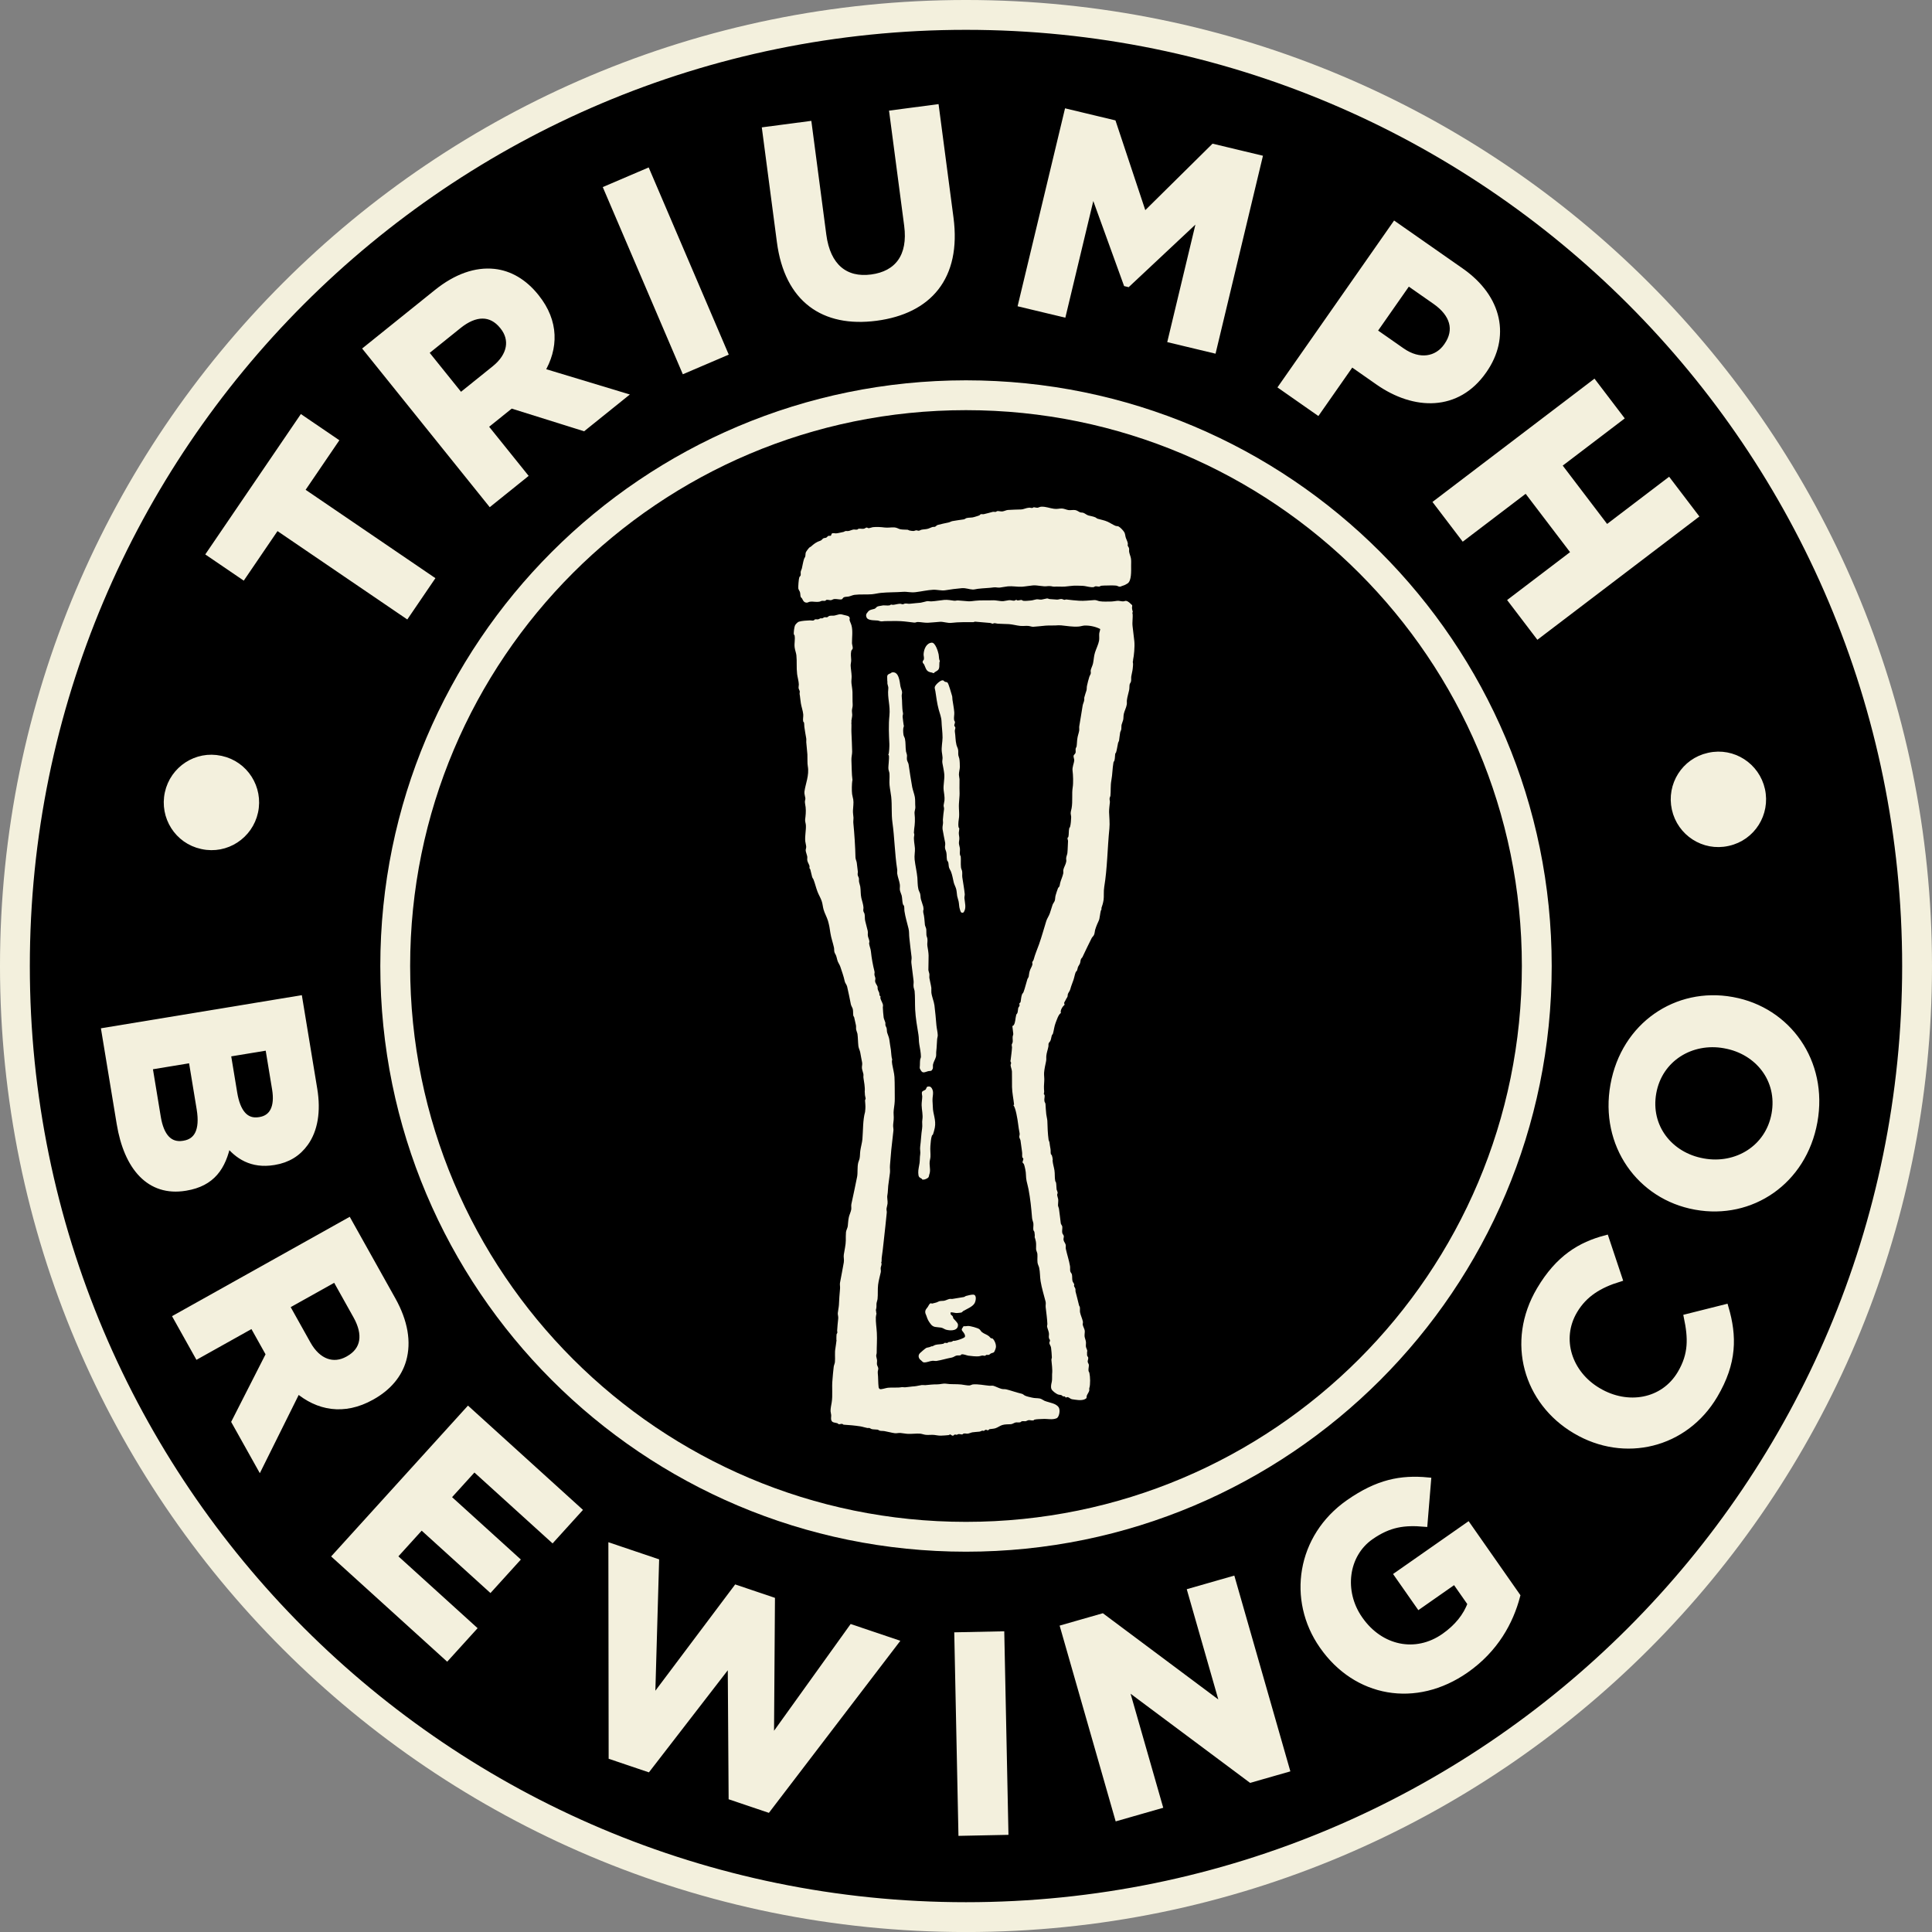 <?xml version="1.0" encoding="utf-8"?>
<!-- Generator: Adobe Illustrator 15.0.0, SVG Export Plug-In . SVG Version: 6.00 Build 0)  -->
<!DOCTYPE svg PUBLIC "-//W3C//DTD SVG 1.1//EN" "http://www.w3.org/Graphics/SVG/1.1/DTD/svg11.dtd">
<svg version="1.1" id="Layer_1" xmlns="http://www.w3.org/2000/svg" xmlns:xlink="http://www.w3.org/1999/xlink" x="0px" y="0px"
	 width="228.01px" height="228.015px" viewBox="0 0 228.01 228.015" enable-background="new 0 0 228.01 228.015"
	 xml:space="preserve">
<rect x="0" y="0" width="228.01" height="228.015" fill="#808080" stroke="none"/>
<path stroke="#F3F0DD" stroke-width="3.521" stroke-miterlimit="10" d="M114,226.254c-61.987,0-112.24-50.257-112.24-112.242
	C1.76,52.017,52.013,1.76,114,1.76c61.994,0,112.249,50.256,112.249,112.251C226.249,175.997,175.994,226.254,114,226.254z"/>
<path stroke="#F3F0DD" stroke-width="3.521" stroke-miterlimit="10" d="M114.003,181.367c-37.199,0-67.359-30.156-67.359-67.362
	c0-37.203,30.161-67.36,67.359-67.36c37.206,0,67.365,30.157,67.365,67.36C181.368,151.211,151.209,181.367,114.003,181.367z"/>
<g>
	<path fill="#F3F0DD" d="M114.251,156.488c0.297-0.004,1.131,0.237,1.32,0.371c0.131,0.1,0.206,0.275,0.328,0.368
		c0.254,0.196,0.593,0.275,0.836,0.488c0.064,0.059,0.136,0.172,0.225,0.217c0.079,0.034,0.129,0,0.189,0.048
		c0.213,0.172,0.469,0.735,0.371,1.107c-0.034,0.12-0.106,0.333-0.184,0.46c-0.072,0.114-0.251,0.114-0.382,0.179
		c-0.084,0.035-0.149,0.131-0.239,0.162c-0.108,0.038-0.215-0.004-0.299,0.011c-0.045,0.014-0.117,0.093-0.167,0.103
		c-0.098,0.024-0.206-0.031-0.275-0.027c-0.179,0.007-0.326,0.086-0.505,0.097c-0.35,0.017-0.793-0.024-1.187-0.079
		c-0.22-0.028-0.567-0.214-0.837-0.145c-0.016,0-0.043,0.082-0.046,0.086c-0.162,0.059-0.301,0.014-0.485,0.041
		c-0.194,0.031-0.385,0.21-0.58,0.24c-0.634,0.114-1.198,0.3-1.803,0.399c-0.155,0.021-0.33-0.027-0.488-0.014
		c-0.328,0.023-0.624,0.202-0.995,0.188c-0.158-0.007-0.253-0.175-0.349-0.244c-0.272-0.188-0.413-0.55-0.131-0.849
		c0.096-0.1,0.684-0.608,0.781-0.633c0.203-0.055,0.292-0.048,0.447-0.113c0.042-0.024,0.089-0.052,0.125-0.062
		c0.017-0.007,0.106,0,0.106,0c0.167-0.055,0.253-0.144,0.408-0.175c0.289-0.072,0.574-0.045,0.911-0.131
		c0.038-0.003,0.084-0.089,0.129-0.096c0.098-0.024,0.213,0.027,0.318,0.007c0.061-0.015,0.106-0.093,0.17-0.101
		c0.277-0.041,0.345,0.011,0.529-0.154c0.17,0.086,1.341-0.31,1.387-0.471c0.076-0.265-0.222-0.574-0.319-0.705
		c-0.165-0.22,0.086-0.375,0.156-0.547C113.9,156.543,114.136,156.488,114.251,156.488z"/>
	<path fill="#F3F0DD" d="M114.873,152.789c0.423,0.034,0.301,0.738,0.145,1.014c-0.222,0.406-0.923,0.685-1.333,0.915
		c-0.072,0.044-0.136,0.161-0.235,0.186c-0.112,0.023-0.33,0.041-0.445,0.052c-0.33,0.034-0.567-0.121-0.825-0.062
		c0,0,0.003,0.186,0.017,0.21c0.053,0.1,0.196,0.158,0.248,0.262c0.045,0.089,0.024,0.161,0.078,0.237
		c0.115,0.158,0.512,0.491,0.533,0.708c0.065,0.729-0.801,0.784-1.41,0.615c-0.16-0.041-0.372-0.21-0.583-0.244
		c-0.584-0.089-0.904,0.011-1.236-0.434c-0.271-0.364-0.342-0.498-0.504-0.986c-0.046-0.134-0.172-0.289-0.112-0.574
		c0.035-0.165,0.207-0.326,0.291-0.457c0.065-0.11,0.187-0.382,0.325-0.416c0.084-0.018,0.12,0.037,0.186,0.03
		c0.119-0.014,0.351-0.1,0.514-0.134c0.108-0.027,0.237-0.12,0.321-0.141c0.21-0.049,0.337-0.031,0.523-0.049
		c0.184-0.017,0.488-0.175,0.66-0.216c0.167-0.035,0.244,0.014,0.385-0.011c0.419-0.072,0.946-0.154,1.336-0.22
		c0.062-0.007,0.187-0.104,0.232-0.121C114.201,152.889,114.672,152.771,114.873,152.789z"/>
	<path fill="#F3F0DD" d="M109.671,128.226c0.253,0.007,0.433,0.398,0.443,0.685c0.016,0.281-0.053,0.536-0.06,0.804
		c-0.014,0.32,0.038,0.626,0.038,0.949c0.003,0.784,0.411,1.513,0.232,2.431c-0.043,0.23-0.145,0.588-0.213,0.777
		c-0.015,0.055-0.11,0.1-0.125,0.145c-0.122,0.319-0.151,0.853-0.184,1.224c-0.038,0.437,0.032,0.891,0.008,1.286
		c-0.01,0.23-0.119,0.495-0.101,0.822c0.021,0.457,0.12,0.869-0.038,1.265c-0.041,0.11-0.029,0.221-0.091,0.316
		c-0.096,0.148-0.503,0.341-0.743,0.271c0,0-0.041-0.086-0.044-0.086c-0.337-0.186-0.399-0.21-0.423-0.704
		c-0.016-0.358,0.11-0.829,0.155-1.159c0.044-0.319,0.019-0.694,0.072-0.97c0.057-0.337-0.045-0.629,0-0.952
		c0.094-0.678,0.118-1.476,0.225-2.128c0.065-0.402-0.026-0.732,0.031-1.053c0.095-0.577-0.074-1.172-0.084-1.709
		c-0.009-0.357,0.075-0.729,0.072-1.059c-0.004-0.141-0.076-0.316-0.033-0.484c0.048-0.183,0.364-0.2,0.456-0.348
		C109.389,128.339,109.313,128.215,109.671,128.226z"/>
	<path fill="#F3F0DD" d="M111.201,80.292c0.192-0.017,0.192,0.102,0.29,0.153c0.097,0.055,0.229,0.035,0.313,0.095
		c0.157,0.115,0.459,1.301,0.554,1.578c0.05,0.146,0.019,0.265,0.05,0.468c0.065,0.449,0.175,0.992,0.213,1.48
		c0.024,0.297-0.072,0.614-0.019,0.908c0.005,0.069,0.084,0.145,0.1,0.215c0.019,0.167-0.094,0.305-0.077,0.442
		c0.005,0.079,0.1,0.141,0.119,0.213c0.034,0.141-0.091,0.297-0.054,0.507c0.084,0.516,0.057,1.042,0.191,1.566
		c0.045,0.177,0.167,0.392,0.194,0.574c0.036,0.232-0.007,0.402,0.028,0.655c0.014,0.105,0.1,0.291,0.113,0.385
		c0.055,0.265,0.062,0.78,0.062,0.994c0,0.248-0.115,0.61-0.108,0.904c0,0.137,0.063,0.397,0.069,0.529
		c0.012,0.383-0.018,0.951,0.003,1.412c0.036,0.705-0.108,1.313-0.072,2.008c0.017,0.318,0.04,0.717,0.017,1.035
		c-0.031,0.342-0.139,0.773-0.057,1.224c0.01,0.038,0.079,0.095,0.083,0.15c0.008,0.098-0.05,0.345-0.053,0.442
		c-0.012,0.216,0.027,0.4,0.05,0.57c0.038,0.31-0.057,0.5-0.04,0.738c0.005,0.148,0.093,0.4,0.112,0.554
		c0.038,0.338-0.043,0.51,0.019,0.823c0.004,0.038,0.074,0.103,0.081,0.153c0.041,0.421-0.017,0.8,0.031,1.288
		c0.01,0.154,0.11,0.325,0.132,0.462c0.043,0.241-0.008,0.488,0.024,0.722c0.087,0.602,0.239,1.427,0.289,1.991
		c0.009,0.14-0.055,0.313-0.038,0.488c0.05,0.5,0.22,1.092-0.018,1.517c-0.036,0.067-0.063,0.139-0.129,0.167
		c-0.292,0.107-0.335-0.216-0.392-0.394c-0.1-0.28-0.079-0.598-0.148-0.93c-0.035-0.184-0.141-0.452-0.172-0.638
		c-0.042-0.248-0.042-0.514-0.107-0.786c-0.06-0.258-0.23-0.545-0.295-0.808c-0.115-0.478-0.167-0.889-0.342-1.318
		c-0.05-0.11-0.163-0.284-0.203-0.406c-0.078-0.25-0.042-0.452-0.11-0.677c-0.021-0.071-0.126-0.16-0.14-0.239
		c-0.067-0.347-0.014-0.61-0.084-0.927c-0.029-0.153-0.136-0.347-0.149-0.488c-0.035-0.241,0.057-0.397,0.014-0.638
		c-0.088-0.457-0.227-1.11-0.301-1.568c-0.033-0.227,0.014-0.479,0.038-0.638c0.036-0.205-0.012-0.333-0.005-0.503
		c0.024-0.44,0.086-0.846,0.136-1.243c0.025-0.177-0.065-0.311-0.05-0.466c0.019-0.168,0.084-0.407,0.102-0.569
		c0.04-0.39-0.057-0.871-0.098-1.224c-0.065-0.569,0.13-1.272,0.072-1.9c-0.038-0.397-0.156-0.935-0.22-1.294
		c-0.043-0.251,0.029-0.409,0.019-0.653c-0.009-0.205-0.065-0.471-0.086-0.655c-0.067-0.557,0.081-1.155,0.086-1.692
		c0-0.646-0.104-1.31-0.119-1.898c-0.019-0.492-0.209-0.969-0.328-1.385c-0.208-0.764-0.287-1.468-0.402-2.204
		c-0.029-0.165-0.086-0.311-0.074-0.445C110.333,80.852,110.939,80.317,111.201,80.292z"/>
	<path fill="#F3F0DD" d="M105.271,79.356c0.81-0.148,0.903,1.054,0.992,1.611c0.024,0.165,0.165,0.495,0.192,0.679
		c0.031,0.182-0.065,0.362-0.034,0.567c0.068,0.524,0.015,1.329,0.141,1.905c0.05,0.215-0.057,0.27-0.034,0.507
		c0.003,0.077,0.119,1.018,0.141,1.039c0.021,0.024-0.022,0.11-0.026,0.125c-0.081,0.216-0.059,0.617-0.019,0.908
		c0.014,0.156,0.143,0.342,0.175,0.49c0.104,0.502,0.045,0.949,0.125,1.501c0.022,0.137,0.114,0.323,0.119,0.488
		c0,0.172-0.04,0.325,0.003,0.531c0.022,0.129,0.157,0.339,0.182,0.492c0.148,0.95,0.262,1.808,0.428,2.69
		c0.069,0.354,0.248,0.821,0.313,1.188c0.057,0.333,0.024,0.812,0.053,1.104c0.033,0.337-0.125,0.519-0.087,0.861
		c0.074,0.612,0.041,1.231-0.047,1.794c-0.005,0.046-0.021,0.366-0.027,0.356c0,0-0.01,0.074-0.005,0.081
		c0.017,0.115,0.075,0.201,0.032,0.363c-0.094,0.405,0.059,1.037,0.088,1.48c0.029,0.402-0.088,0.863-0.034,1.334
		c0.074,0.679,0.263,1.449,0.325,2.139c0.038,0.468,0.007,0.837,0.115,1.334c0.026,0.146,0.153,0.382,0.198,0.509
		c0.076,0.254,0.038,0.452,0.105,0.703c0.07,0.265,0.205,0.595,0.277,0.874c0,0,0.029,0.28,0.032,0.294c0,0,0,0.065-0.003,0.065
		c-0.048,0.012-0.041,0.292-0.029,0.332c0.129,0.456,0.141,0.934,0.192,1.444c0.014,0.132,0.136,0.342,0.158,0.509
		c0.027,0.252-0.003,0.432,0.022,0.701c0.014,0.141,0.1,0.306,0.115,0.444c0.038,0.344-0.046,0.538-0.003,0.841
		c0.057,0.34,0.132,0.746,0.143,1.127c0.012,0.485-0.032,1.225-0.024,1.686c0,0.144,0.095,0.333,0.114,0.471
		c0.027,0.186-0.022,0.357,0.008,0.526c0.057,0.333,0.182,0.805,0.227,1.145c0.012,0.189-0.017,0.354,0.003,0.55
		c0.05,0.461,0.303,1.042,0.363,1.51c0.106,0.853,0.162,1.517,0.232,2.345c0.033,0.379,0.148,0.791,0.158,1.173
		c0.009,0.138-0.06,0.316-0.07,0.439c-0.04,0.434-0.048,1.012-0.102,1.431c-0.033,0.237,0.01,0.427-0.036,0.657
		c-0.076,0.302-0.277,0.608-0.346,0.9c-0.041,0.183,0.012,0.341-0.034,0.522c-0.007,0.031-0.12,0.217-0.156,0.23
		c-0.117,0.065-0.263,0.034-0.401,0.072c-0.409,0.11-0.648,0.303-0.88-0.151c-0.05-0.093-0.115-0.165-0.1-0.316
		c0.035-0.268,0.01-0.563,0.046-0.866c0.009-0.127,0.093-0.248,0.093-0.378c-0.007-0.509-0.121-1.015-0.193-1.462
		c-0.072-0.405-0.034-0.746-0.1-1.142c-0.153-0.921-0.337-1.983-0.387-2.967c-0.033-0.735,0-1.499-0.067-2.197
		c-0.014-0.11-0.098-0.312-0.114-0.426c-0.05-0.33,0.026-0.502-0.005-0.757c-0.095-0.705-0.179-1.44-0.262-2.121
		c-0.031-0.265,0.057-0.454,0.022-0.716c-0.1-0.735-0.177-1.495-0.258-2.205c-0.052-0.407-0.003-0.761-0.102-1.14
		c-0.153-0.607-0.378-1.393-0.473-2.018c-0.036-0.237-0.003-0.378-0.048-0.617c-0.016-0.081-0.121-0.167-0.14-0.234
		c-0.091-0.329-0.065-0.672-0.144-1.02c-0.05-0.189-0.191-0.464-0.217-0.677c-0.021-0.218,0.033-0.394-0.003-0.638
		c-0.06-0.421-0.248-0.858-0.308-1.274c-0.022-0.191,0.027-0.337-0.007-0.524c-0.28-1.762-0.313-3.808-0.554-5.486
		c-0.148-1.08-0.031-1.991-0.148-3.067c-0.043-0.404-0.155-0.928-0.194-1.355c-0.043-0.407,0.019-0.851-0.008-1.35
		c-0.007-0.168-0.095-0.375-0.117-0.493c-0.043-0.251,0.018-0.565,0.026-0.822c0.003-0.277,0.078-0.696,0-0.884
		c0-0.003-0.084-0.057-0.038-0.089c0.094-0.07,0.125-1.059,0.115-1.222c-0.054-1.114-0.108-2.274,0.007-3.356
		c0.117-1.207-0.251-2.097-0.136-3.146c0.043-0.37-0.14-0.454-0.102-0.827c0.003-0.046-0.017-0.149-0.017-0.149
		c0.014-0.53-0.132-0.681,0.361-0.858C105.143,79.453,105.192,79.372,105.271,79.356z"/>
	<path fill="#F3F0DD" d="M109.963,75.846c0.414-0.027,0.741,1.016,0.811,1.374c0.057,0.313,0.016,0.58,0.15,0.791
		c-0.134,0.241,0.007,0.617-0.134,0.938c-0.072,0.175-0.332,0.294-0.492,0.392c-0.017,0.009-0.081,0.096-0.087,0.1
		c-0.097,0.022-0.162-0.057-0.23-0.065c-0.67-0.101-0.664-0.388-0.908-0.935c-0.04-0.094-0.165-0.165-0.182-0.28
		c-0.028-0.192,0.106-0.218,0.139-0.33c0.055-0.232-0.045-0.438-0.029-0.634C109.04,76.562,109.353,75.889,109.963,75.846z"/>
	<path fill="#F3F0DD" d="M99.054,72.499c0.203-0.029,0.43,0.045,0.548,0.078c0.284,0.084,0.662,0.081,0.684,0.396
		c0.005,0.074-0.041,0.104-0.022,0.192c0.035,0.189,0.168,0.416,0.232,0.66c0.17,0.636,0.046,1.417,0.053,2.071
		c0,0.146,0.103,0.438,0.089,0.616c-0.016,0.132-0.155,0.198-0.179,0.332c-0.071,0.389-0.021,0.664-0.005,1.015
		c0.014,0.259-0.069,0.484-0.062,0.694c0.016,0.361,0.104,0.856,0.115,1.248c0.007,0.282-0.053,0.561-0.019,0.848
		c0.033,0.285,0.108,0.713,0.119,1.033c0.016,0.504-0.007,0.992,0.022,1.437c0.019,0.243-0.052,0.444-0.076,0.612
		c-0.033,0.22,0.024,0.442,0.024,0.612c0.004,0.239-0.074,0.488-0.103,0.756c0,0,0.057,0.15-0.003,0.15
		c0.04,0.381-0.008,0.751,0.012,1.179c0.031,0.756,0.074,1.582,0.086,2.266c0.008,0.289-0.106,0.688-0.086,1.011
		c0.038,0.732,0.021,1.64,0.124,2.369l-0.021,0.057c-0.055,0.346-0.079,1.183-0.022,1.59c0.022,0.149,0.105,0.476,0.134,0.631
		c0.069,0.389-0.019,0.908-0.033,1.29c-0.017,0.304,0.045,0.572,0.062,0.87c0.008,0.207-0.042,0.421-0.017,0.629
		c0.12,1.205,0.229,2.819,0.251,4.059c0.003,0.187,0.132,0.447,0.153,0.619c0.043,0.363,0.086,0.726,0.122,1.016
		c0.019,0.158-0.036,0.256-0.012,0.423c0.016,0.125,0.112,0.258,0.134,0.366c0.034,0.117-0.003,0.232,0.016,0.382
		c0.019,0.196,0.119,0.431,0.153,0.632c0.069,0.438,0.026,0.91,0.131,1.355c0.074,0.323,0.222,0.744,0.246,1.083
		c0.012,0.172-0.042,0.275-0.01,0.445c0.022,0.115,0.117,0.237,0.141,0.344c0.06,0.299,0.003,0.553,0.079,0.84
		c0.093,0.332,0.216,0.817,0.291,1.148c0.048,0.236-0.018,0.402,0.024,0.614c0.036,0.203,0.155,0.428,0.173,0.634
		c0.009,0.122-0.043,0.164-0.029,0.277c0.029,0.249,0.186,0.623,0.209,0.898c0.086,0.842,0.235,1.626,0.423,2.372
		c0.038,0.148-0.022,0.224-0.005,0.382c0.005,0.117,0.096,0.289,0.108,0.423c0.015,0.145-0.042,0.213-0.028,0.354
		c0.028,0.251,0.218,0.439,0.282,0.622c0.027,0.09-0.005,0.172,0.017,0.275c0.022,0.165,0.156,0.347,0.191,0.491
		c0.027,0.093,0,0.21,0.036,0.299c0.012,0.024,0.096,0.052,0.104,0.086c0.017,0.062-0.024,0.166-0.005,0.23
		c0.046,0.228,0.241,0.523,0.294,0.746c0.033,0.128-0.01,0.228-0.01,0.337c0.003,0.323,0.063,0.847,0.098,1.187
		c0.019,0.169,0.15,0.409,0.193,0.578c0.033,0.109-0.007,0.209,0.017,0.333c0.016,0.11,0.115,0.244,0.138,0.348
		c0.046,0.202,0.015,0.357,0.072,0.547c0.068,0.237,0.218,0.539,0.249,0.811c0.05,0.44,0.132,0.829,0.182,1.187
		c0.062,0.485,0.046,0.812,0.16,1.18c0.005,0-0.021,0.041-0.024,0.052c-0.029,0.13,0.003,0.374,0.029,0.525
		c0.076,0.434,0.23,1.004,0.26,1.465c0.044,0.798,0.024,1.84,0.036,2.534c0.008,0.454-0.059,0.894-0.119,1.327
		c-0.063,0.423,0.029,0.773-0.012,1.2c-0.017,0.233-0.072,0.505-0.062,0.763c0.007,0.138,0.048,0.32,0.035,0.485
		c-0.086,0.722-0.175,1.52-0.253,2.27c-0.069,0.674-0.094,1.248-0.155,1.836c-0.032,0.337,0.036,0.602-0.003,0.891
		c-0.051,0.46-0.155,1.086-0.205,1.533c-0.044,0.382-0.027,0.732-0.094,1.072c-0.072,0.365,0.055,0.695,0.015,1.035
		c-0.015,0.162-0.1,0.406-0.118,0.567c-0.029,0.203,0.05,0.323,0.025,0.506c-0.055,0.478-0.11,1.093-0.163,1.581
		c-0.153,1.255-0.25,2.496-0.438,3.769c-0.017,0.1,0.022,0.495-0.06,0.505c0,0,0.043,0.121,0.043,0.128
		c0.021,0.202-0.083,0.36-0.098,0.525c-0.017,0.162,0.046,0.327,0.009,0.506c-0.104,0.457-0.258,1.015-0.316,1.492
		c-0.063,0.563-0.007,1.117-0.063,1.664c-0.016,0.165-0.098,0.337-0.117,0.485c-0.034,0.236,0.016,0.401-0.038,0.632
		c-0.009,0.028-0.022,0.179-0.048,0.165c0,0,0.055,0.275,0.052,0.382c0-0.014,0.022,0.048,0.022,0.065
		c-0.019,0.104-0.071,0.32-0.074,0.44c-0.021,0.611,0.086,1.203,0.119,1.839c0.045,0.795-0.021,1.609-0.017,2.349
		c0,0.151-0.076,0.233-0.053,0.42c0.007,0.1,0.084,0.323,0.091,0.423c0.024,0.161-0.025,0.34-0.01,0.505
		c0.014,0.158,0.138,0.341,0.155,0.464c0.029,0.176-0.084,0.33-0.057,0.574c0.062,0.526,0.036,1.2,0.102,1.692
		c0.014,0.082,0.086,0.195,0.167,0.213c0.181,0.045,0.698-0.141,0.936-0.165c0.567-0.055,1.117,0.024,1.582-0.062
		c0.156-0.031,0.278,0.021,0.445,0.01c0.33-0.021,0.758-0.1,1.099-0.116c0.269-0.021,0.616-0.117,0.87-0.151
		c0.134-0.015,0.268,0.023,0.402,0.014c0.438-0.038,0.926-0.1,1.411-0.093c0.346,0.007,0.695-0.131,1.042-0.079
		c0.548,0.093,1.195,0.03,1.792,0.093c0.299,0.03,0.75,0.141,1.009,0.113c0.109-0.018,0.273-0.113,0.362-0.12
		c0.633-0.059,1.346,0.103,1.939,0.154c0.186,0.018,0.33-0.034,0.509,0.014c0.296,0.093,0.667,0.296,0.979,0.368
		c0.196,0.038,0.357,0.003,0.547,0.055c0.619,0.155,1.142,0.357,1.807,0.513c0.136,0.027,0.258,0.165,0.37,0.217
		c0.222,0.106,0.586,0.179,0.818,0.233c0.328,0.086,0.626,0.048,0.948,0.11c0.171,0.03,0.399,0.21,0.544,0.271
		c0.595,0.237,1.393,0.289,1.688,0.798c0.186,0.33,0.044,1.131-0.266,1.262c-0.522,0.217-1.072,0.041-1.65,0.082
		c-0.283,0.021-0.67,0.007-0.975,0.083c-0.023,0.003-0.066,0.075-0.088,0.079c-0.193,0.055-0.431-0.052-0.629-0.018
		c-0.082,0.018-0.217,0.11-0.321,0.124c-0.158,0.014-0.308-0.031-0.44,0.007c-0.075,0.018-0.134,0.106-0.197,0.12
		c-0.201,0.041-0.393-0.021-0.569,0.027c-0.158,0.045-0.347,0.189-0.531,0.196c-0.31,0.021-0.689-0.003-1.016,0.1
		c-0.263,0.083-0.542,0.299-0.816,0.382c-0.241,0.072-0.463,0.062-0.68,0.104c-0.057,0.021-0.122,0.123-0.172,0.13
		c-0.122,0.018-0.151-0.072-0.294-0.055c-0.072,0.011-0.147,0.113-0.192,0.124c-0.062,0.014-0.154-0.027-0.188-0.024
		c-0.081,0.004-0.237,0.106-0.342,0.117c-0.32,0.031-0.516,0.038-0.846,0.082c-0.157,0.027-0.387,0.145-0.558,0.155
		c-0.143,0.01-0.288-0.045-0.458-0.011c-0.053,0.007-0.117,0.093-0.155,0.1c-0.139,0.027-0.31-0.065-0.481-0.034
		c-0.055,0.011-0.132,0.076-0.194,0.079c-0.041,0.004-0.153-0.041-0.229-0.027s-0.108,0.11-0.174,0.124
		c-0.198,0.041-0.251-0.138-0.375-0.138c-0.016,0-0.138,0.075-0.172,0.079c-0.287,0.034-0.657,0.052-0.91,0.062
		c-0.248,0.014-0.595-0.065-0.805-0.086c-0.285-0.027-0.643,0.018-0.923-0.003c-0.226-0.011-0.509-0.128-0.717-0.145
		c-0.458-0.034-1.044,0.048-1.455,0.023c-0.256-0.01-0.595-0.082-0.887-0.106c-0.256-0.014-0.428,0.062-0.674,0.027
		c-0.389-0.055-0.805-0.179-1.2-0.244c-0.203-0.037-0.375-0.003-0.567-0.055c-0.064-0.021-0.167-0.106-0.227-0.117
		c-0.26-0.037-0.404-0.01-0.676-0.058c-0.091-0.015-0.225-0.114-0.294-0.135c-0.091-0.021-0.184,0.014-0.27-0.007
		c-0.229-0.037-0.557-0.151-0.801-0.188c-0.762-0.114-1.276-0.155-1.984-0.2c-0.043,0-0.112-0.079-0.141-0.089
		c-0.168-0.034-0.301,0.062-0.447,0.031c-0.028-0.004-0.102-0.097-0.141-0.11c-0.303-0.097-0.591-0.048-0.712-0.33
		c-0.086-0.199-0.01-0.413-0.024-0.64c-0.009-0.117-0.065-0.312-0.074-0.447c-0.018-0.302,0.089-0.77,0.13-1.027
		c0.145-0.897-0.003-1.754,0.096-2.703c0.048-0.509,0.069-0.948,0.145-1.516c0.019-0.173,0.125-0.382,0.141-0.544
		c0.053-0.525-0.046-1.113,0.063-1.664c0.05-0.24,0.079-0.636,0.131-0.945c-0.038,0.031-0.009-0.106-0.019-0.106
		c0,0-0.003-0.464,0.019-0.571c0.007-0.051,0.074-0.127,0.086-0.165c0.024-0.1-0.019-0.209-0.016-0.274
		c0.024-0.427,0.076-0.97,0.127-1.431c0.024-0.247-0.068-0.447-0.051-0.633c0.022-0.265,0.115-0.677,0.132-0.952
		c0.041-0.701,0.06-1.234,0.134-1.946c0.022-0.23-0.05-0.505,0-0.712c0.146-0.704,0.308-1.678,0.442-2.375
		c0.06-0.348-0.047-0.619,0.003-0.926c0.074-0.522,0.234-1.141,0.234-1.664c0-0.33-0.008-0.646,0.022-0.99
		c0.021-0.202,0.181-0.484,0.21-0.69c0.046-0.364,0.038-0.678,0.134-1.097c0.057-0.252,0.232-0.605,0.275-0.877
		c0.033-0.199-0.028-0.451,0.021-0.657c0.227-1.042,0.462-2.146,0.674-3.211c0.091-0.468,0-1.11,0.131-1.664
		c0.024-0.113,0.13-0.334,0.155-0.465c0.07-0.34,0.038-0.584,0.091-0.945c0.057-0.412,0.21-0.948,0.248-1.361
		c0.084-1.001,0.042-2.259,0.313-3.208c0,0,0.019-0.265,0.033-0.354c0.033-0.354-0.028-0.742-0.036-0.993
		c-0.003-0.113,0.069-0.138,0.069-0.23c-0.003-0.138-0.1-0.351-0.091-0.619l-0.016-0.209c0.053-0.502-0.084-1.162-0.149-1.623
		c-0.024-0.169,0.016-0.293-0.007-0.447c-0.031-0.172-0.153-0.498-0.172-0.681c-0.029-0.248,0.069-0.42,0.019-0.694
		c-0.072-0.389-0.153-0.764-0.222-1.187c-0.038-0.224-0.186-0.478-0.216-0.729c-0.057-0.533-0.048-0.987-0.108-1.438
		c-0.017-0.124-0.132-0.375-0.156-0.513c-0.033-0.206,0.012-0.34-0.028-0.525c-0.055-0.286-0.139-0.602-0.208-0.936
		c-0.014-0.062-0.091-0.131-0.101-0.192c-0.043-0.296,0-0.468-0.062-0.784c-0.031-0.134-0.188-0.375-0.222-0.533
		c-0.146-0.746-0.282-1.402-0.447-2.121c-0.051-0.217-0.244-0.409-0.278-0.602c-0.132-0.633-0.33-1.139-0.526-1.743
		c-0.064-0.189-0.21-0.409-0.286-0.578c-0.1-0.251-0.125-0.516-0.229-0.767c-0.05-0.124-0.15-0.244-0.181-0.388
		c-0.042-0.172-0.012-0.351-0.052-0.523c-0.11-0.523-0.342-1.168-0.419-1.704c-0.074-0.533-0.139-0.922-0.28-1.422
		c-0.134-0.461-0.405-0.913-0.529-1.365c-0.1-0.356-0.103-0.667-0.229-1.02c-0.132-0.373-0.37-0.756-0.497-1.11
		c-0.186-0.495-0.275-0.934-0.469-1.427c-0.031-0.062-0.122-0.175-0.145-0.254c-0.096-0.337-0.132-0.597-0.23-0.937
		c-0.007-0.021-0.074-0.074-0.078-0.089c-0.036-0.107,0.014-0.207-0.016-0.313c-0.053-0.188-0.233-0.449-0.258-0.664
		c-0.019-0.17,0.024-0.289-0.007-0.462c-0.036-0.186-0.146-0.451-0.175-0.642c-0.027-0.165,0.067-0.319,0.057-0.484
		c-0.012-0.191-0.091-0.461-0.113-0.653c-0.055-0.646,0.113-1.326,0.074-1.898c-0.017-0.227-0.115-0.458-0.086-0.679
		c0.05-0.382,0.114-0.928,0.057-1.436c-0.019-0.175-0.1-0.529-0.086-0.7c0.003-0.079,0.074-0.241,0.052-0.376
		c-0.031-0.213-0.139-0.511-0.106-0.762c0.112-0.885,0.586-1.925,0.397-2.991c-0.069-0.366-0.027-0.863-0.05-1.396
		c-0.019-0.4-0.106-1.005-0.132-1.439c-0.012-0.177,0.026-0.325-0.009-0.484c-0.077-0.394-0.158-0.937-0.218-1.336
		c-0.026-0.182,0.005-0.351-0.05-0.529c-0.005-0.019-0.074-0.057-0.081-0.088c-0.067-0.284,0.028-0.574,0-0.863
		c-0.044-0.435-0.211-0.876-0.28-1.301c-0.065-0.375-0.086-0.789-0.146-1.076c-0.019-0.117,0.035-0.244,0.012-0.361
		c-0.021-0.088-0.131-0.265-0.139-0.382c-0.009-0.122,0.036-0.28,0.033-0.4c-0.012-0.392-0.155-0.854-0.203-1.229
		c-0.094-0.813-0.007-1.434-0.086-2.224c-0.033-0.286-0.175-0.631-0.208-0.949c-0.053-0.516,0.084-0.904-0.007-1.397
		c-0.003-0.017-0.072-0.079-0.081-0.107c-0.045-0.225,0.053-0.909,0.137-1.071c0.059-0.127,0.313-0.39,0.451-0.433
		c0.402-0.114,0.923-0.138,1.313-0.155c0.17-0.003,0.301,0.053,0.467-0.003c0.033-0.019,0.065-0.095,0.107-0.105
		c0.117-0.044,0.246,0.003,0.378-0.014c0.096-0.012,0.22-0.105,0.28-0.119c0.067-0.019,0.146,0.017,0.211,0.002
		c0.078-0.018,0.196-0.124,0.301-0.136c0.081-0.01,0.16,0.033,0.271,0.009c0.112-0.027,0.181-0.146,0.28-0.165
		c0.224-0.045,0.342-0.01,0.526-0.029C98.612,72.634,98.87,72.528,99.054,72.499z"/>
	<path fill="#F3F0DD" d="M123.552,70.63c0.127-0.017,0.218,0.062,0.317,0.07c0.273,0.022,0.689,0.055,0.884,0.065
		c0.169,0.005,0.359-0.089,0.55-0.07c0.09,0.009,0.208,0.083,0.294,0.093c0.126,0.01,0.16-0.053,0.273-0.036
		c0.425,0.062,1.085,0.115,1.474,0.145c0.562,0.043,1.267-0.045,1.818-0.079c0.216-0.014,0.44,0.115,0.628,0.141
		c0.454,0.067,0.848,0.027,1.226,0.034c0.242,0.007,0.628-0.06,0.85-0.087c0.222-0.021,0.498,0.087,0.735,0.065
		c0.069-0.007,0.205-0.065,0.275-0.057c0.28,0.022,0.521,0.313,0.688,0.464l0.04,0.021c0.051,0.108-0.018,0.246-0.007,0.359
		c0,0.044,0.051,0.366,0.093,0.404c0.003,0.003-0.02,0.081-0.022,0.103c0,0-0.067,0.126-0.006,0.126
		c0.061,0.507-0.062,1.011,0.006,1.545c0.062,0.567,0.145,1.177,0.206,1.757c0.061,0.636-0.045,1.714-0.145,2.149
		c-0.011,0.057,0,0.244-0.046,0.248c0,0,0.01,0.063,0.019,0.086c0.045,0.217,0,0.485-0.019,0.717
		c-0.021,0.265-0.138,0.696-0.172,0.93c-0.033,0.229,0.021,0.373-0.04,0.629c-0.022,0.088-0.141,0.237-0.154,0.332
		c-0.038,0.198-0.009,0.443-0.062,0.676c-0.068,0.347-0.22,0.797-0.26,1.179c-0.023,0.182,0.02,0.316-0.019,0.522
		c-0.052,0.335-0.271,0.751-0.341,1.068c-0.068,0.291-0.023,0.462-0.082,0.741c-0.031,0.145-0.149,0.396-0.186,0.564
		c-0.036,0.17-0.007,0.34-0.033,0.528c-0.022,0.134-0.113,0.267-0.137,0.396c-0.064,0.345-0.069,0.586-0.13,0.949
		c-0.017,0.089-0.096,0.181-0.114,0.27c-0.095,0.414-0.119,0.75-0.241,1.135c-0.016,0.027-0.082,0.094-0.088,0.122
		c-0.048,0.252-0.022,0.538-0.106,0.846c-0.017,0.055-0.1,0.122-0.11,0.208c-0.13,0.75-0.113,1.382-0.247,2.106
		c-0.118,0.648-0.05,1.25-0.111,1.831c-0.004,0.05-0.085,0.203-0.092,0.256c-0.032,0.182,0.04,0.344,0.031,0.481
		c-0.031,0.342-0.104,0.815-0.097,1.178c0.016,0.604,0.102,1.286,0.036,1.944c-0.227,2.225-0.245,4.726-0.606,6.87
		c-0.093,0.567-0.018,1.121-0.077,1.537c-0.052,0.353-0.156,0.708-0.26,0.989l0.019,0.108c-0.003,0.051-0.079,0.151-0.091,0.205
		c-0.086,0.37-0.097,0.632-0.172,0.969c-0.048,0.205-0.206,0.464-0.271,0.648c-0.081,0.225-0.181,0.442-0.229,0.646
		c-0.054,0.229-0.045,0.417-0.142,0.606c-0.062,0.122-0.201,0.234-0.263,0.353c-0.385,0.769-0.726,1.473-1.092,2.253
		c-0.029,0.062-0.122,0.127-0.151,0.188c-0.093,0.179-0.065,0.361-0.146,0.564c-0.045,0.12-0.173,0.271-0.224,0.396
		c-0.057,0.158-0.061,0.312-0.135,0.46c-0.019,0.035-0.115,0.1-0.13,0.145c-0.122,0.303-0.155,0.588-0.26,0.904
		c-0.122,0.375-0.273,0.694-0.386,1.128c-0.048,0.183-0.201,0.368-0.266,0.522c-0.052,0.11-0.028,0.22-0.052,0.313
		c-0.036,0.13-0.171,0.285-0.221,0.416c-0.053,0.134-0.152,0.24-0.179,0.337c-0.012,0.027,0.016,0.144,0.016,0.144
		s0.02,0.038,0.022,0.038c0,0,0.016,0.038,0.016,0.048c-0.222,0.183-0.557,0.66-0.442,0.98c-0.299,0.176-0.491,0.836-0.625,1.166
		c-0.156,0.401-0.192,0.824-0.308,1.258c-0.018,0.065-0.11,0.155-0.133,0.206c-0.079,0.244-0.079,0.451-0.184,0.671
		c-0.047,0.096-0.174,0.196-0.198,0.292c-0.043,0.151,0.006,0.22-0.036,0.406c-0.062,0.333-0.201,0.688-0.235,1.045
		c-0.029,0.261,0.024,0.405-0.036,0.674c-0.089,0.396-0.194,0.907-0.229,1.324c-0.024,0.302,0.048,0.674,0.018,0.997
		c-0.038,0.409-0.049,0.787-0.009,1.224c0.009,0.127-0.049,0.21-0.033,0.312c0.009,0.035,0.079,0.076,0.083,0.11
		c0.039,0.233-0.07,0.475-0.014,0.736c0.014,0.093,0.103,0.199,0.118,0.299c0.034,0.439,0.041,0.801,0.093,1.228
		c0.022,0.213,0.115,0.554,0.128,0.763c0.023,0.726,0.043,1.521,0.149,2.267c0.012,0.075,0.089,0.209,0.1,0.271
		c0.027,0.254,0.081,0.561,0.125,0.808c0.04,0.23-0.012,0.398,0.049,0.615c0.012,0.038,0.089,0.069,0.101,0.106
		c0.058,0.151,0.104,0.396,0.114,0.53c0,0.023-0.022,0.1-0.022,0.086c0.034,0.426,0.16,0.783,0.222,1.169
		c0.07,0.433,0.007,0.832,0.095,1.269c0.012,0.059,0.088,0.138,0.098,0.21c0.048,0.296,0.027,0.532,0.061,0.78
		c0.016,0.079,0.113,0.271,0.12,0.348c0.021,0.141-0.065,0.179-0.05,0.337c0.014,0.123,0.1,0.357,0.117,0.467
		c0.029,0.228-0.024,0.502-0.021,0.716c0.004,0.138,0.101,0.303,0.114,0.426c0.084,0.592,0.149,1.169,0.213,1.695
		c0.011,0.127,0.158,0.265,0.177,0.385c0.033,0.228-0.052,0.509,0,0.76c0.027,0.128,0.164,0.255,0.183,0.365
		c0.019,0.127-0.061,0.306-0.033,0.46c0.029,0.207,0.228,0.406,0.258,0.596c0.024,0.168-0.021,0.319,0.013,0.467
		c0.138,0.63,0.385,1.376,0.491,2.019c0.034,0.192-0.007,0.368,0.027,0.595c0.022,0.162,0.178,0.262,0.201,0.409
		c0.054,0.275,0.006,0.506,0.067,0.757c0.025,0.116,0.183,0.319,0.201,0.389c0.016,0.068-0.032,0.12-0.025,0.161
		c0.007,0.127,0.123,0.234,0.154,0.348c0.05,0.154-0.004,0.23,0.036,0.378c0.129,0.505,0.273,1.038,0.402,1.592
		c0.014,0.076,0.088,0.145,0.1,0.22c0.036,0.237-0.012,0.42,0.022,0.612c0.068,0.344,0.271,0.771,0.335,1.087
		c0.031,0.165-0.041,0.268-0.012,0.398c0.052,0.22,0.199,0.471,0.233,0.681c0.026,0.155-0.046,0.475-0.016,0.702
		c0.021,0.161,0.128,0.419,0.151,0.591c0.033,0.21-0.021,0.385,0.004,0.592c0.025,0.165,0.131,0.323,0.158,0.488
		c-0.004,0,0,0.058,0,0.062c-0.004-0.014-0.027,0.045-0.022,0.068c0.012,0.114-0.018,0.296,0.009,0.44
		c0.01,0.059,0.109,0.158,0.122,0.21c0.037,0.192-0.067,0.34-0.059,0.509c0.009,0.124,0.134,0.265,0.141,0.382
		c0.011,0.192-0.075,0.475-0.041,0.697c0.014,0.083,0.084,0.162,0.1,0.234c0.104,0.454,0.129,1.389-0.005,1.798
		c-0.029,0.079,0.005,0.203-0.004,0.271c-0.029,0.189-0.231,0.451-0.288,0.605c-0.047,0.097-0.009,0.224-0.054,0.312
		c-0.024,0.049-0.215,0.148-0.26,0.162c-0.432,0.151-0.992,0.031-1.454-0.034c-0.163-0.027-0.332-0.214-0.481-0.244
		c-0.117-0.027-0.16,0.075-0.273,0.03c-0.016-0.003-0.041-0.096-0.062-0.106c-0.088-0.03-0.178,0-0.251-0.023
		c-0.049-0.024-0.081-0.09-0.126-0.114c-0.146-0.068-0.299-0.051-0.464-0.109c-0.228-0.097-0.683-0.42-0.764-0.657
		c-0.093-0.278,0-0.622,0.048-0.821c0.064-0.313,0.018-0.637,0.038-0.911c0.065-0.612-0.046-1.169-0.081-1.668
		c-0.01-0.158,0.061-0.195,0.051-0.333c-0.008-0.354-0.051-0.729-0.094-1.125c-0.023-0.192-0.177-0.374-0.199-0.532
		c-0.017-0.142,0.086-0.196,0.074-0.334c-0.009-0.086-0.11-0.189-0.12-0.261c-0.05-0.266,0.025-0.323-0.007-0.589
		c-0.027-0.227-0.178-0.566-0.215-0.767c-0.02-0.123,0.037-0.195,0.032-0.316c-0.019-0.595-0.138-1.416-0.201-1.987
		c-0.022-0.22,0.043-0.45-0.005-0.636c-0.196-0.764-0.464-1.637-0.592-2.421c-0.088-0.553-0.052-1.052-0.17-1.592
		c-0.045-0.195-0.172-0.405-0.194-0.615c-0.038-0.402,0.012-0.649-0.016-1.018c-0.016-0.176-0.145-0.375-0.156-0.57
		c-0.012-0.3,0.032-0.544-0.019-0.867c-0.021-0.145-0.104-0.426-0.153-0.57c0.05-0.045,0-0.465-0.025-0.595
		c-0.013-0.059-0.115-0.162-0.119-0.217c-0.038-0.237,0.026-0.506,0-0.777c-0.027-0.192-0.136-0.412-0.154-0.64
		c-0.099-1.237-0.208-2.266-0.418-3.387c-0.05-0.271-0.172-0.715-0.229-0.979c-0.106-0.472-0.043-0.915-0.155-1.375
		c-0.036-0.165-0.093-0.454-0.173-0.637c-0.028-0.065-0.135-0.109-0.142-0.175c-0.031-0.155,0.12-0.296,0.076-0.481
		c-0.009-0.031-0.095-0.079-0.104-0.11c-0.057-0.262,0.009-0.416-0.045-0.715c-0.059-0.344-0.104-0.863-0.177-1.297
		c-0.022-0.113-0.126-0.285-0.136-0.364c-0.034-0.168,0.068-0.282,0.031-0.484c-0.074-0.396-0.128-0.705-0.181-1.142
		c-0.061-0.506-0.289-1.901-0.556-2.17c0.029-0.021,0.045-0.045,0.086-0.065c-0.063-0.615-0.232-1.416-0.244-2.073
		c-0.007-0.539,0.004-1.262-0.01-1.836c-0.009-0.24-0.138-0.509-0.155-0.726c-0.009-0.12,0.067-0.188,0.055-0.31
		c-0.003-0.017-0.106-0.216-0.08-0.236c0.025-0.021,0.017,0.003,0.022-0.042c0.05-0.433,0.143-1.059,0.168-1.537
		c0-0.071-0.045-0.24-0.038-0.315c0.016-0.076,0.107-0.217,0.117-0.293c0.027-0.244-0.021-0.398-0.003-0.636
		c0.003-0.127,0.087-0.227,0.07-0.375c-0.027-0.274-0.067-0.602-0.105-0.894c0.062-0.035,0.112-0.041,0.153-0.1
		c0.226-0.323,0.181-0.771,0.306-1.234c0.014-0.062,0.107-0.128,0.129-0.189c0.076-0.21,0.056-0.368,0.101-0.588
		c0.025-0.106,0.137-0.203,0.156-0.292c0.027-0.11-0.042-0.183-0.013-0.275c0.013-0.041,0.112-0.079,0.133-0.147
		c0.065-0.275,0.062-0.646,0.189-0.942c0.034-0.069,0.129-0.151,0.156-0.227c0.194-0.506,0.287-0.99,0.461-1.53
		c0.034-0.104,0.137-0.21,0.156-0.313c0.039-0.223,0.05-0.43,0.127-0.674c0.074-0.265,0.265-0.505,0.316-0.773
		c0.016-0.106-0.045-0.151-0.019-0.251c0.019-0.075,0.132-0.206,0.156-0.292c0.186-0.691,0.426-1.217,0.641-1.82
		c0.332-0.949,0.552-1.774,0.854-2.744c0.089-0.296,0.33-0.633,0.421-0.917c0.124-0.378,0.197-0.64,0.323-1.007
		c0.06-0.17,0.218-0.323,0.269-0.518c0.049-0.192,0.027-0.404,0.103-0.634c0.072-0.239,0.163-0.542,0.271-0.813
		c0.027-0.067,0.127-0.122,0.152-0.186c0.069-0.157,0.054-0.251,0.1-0.421c0.088-0.353,0.289-0.762,0.366-1.131
		c0.027-0.138-0.019-0.287,0.009-0.419c0.07-0.32,0.285-0.625,0.342-0.966c0.029-0.163-0.023-0.266-0.007-0.423
		c0.014-0.184,0.119-0.413,0.142-0.584c0.048-0.437,0.048-1.054,0.075-1.393c0.018-0.163-0.098-0.252-0.048-0.423
		c0.003-0.019,0.077-0.057,0.086-0.083c0.084-0.337,0.019-0.672,0.111-1.054c0.011-0.046,0.076-0.088,0.088-0.127
		c0.098-0.348,0.117-0.803,0.133-1.114c0.008-0.16-0.04-0.323-0.054-0.464c-0.011-0.225,0.077-0.471,0.106-0.631
		c0.149-0.825,0.009-1.734,0.127-2.441c0.09-0.538,0.054-1.511-0.015-2.01c-0.047-0.406,0.172-0.875,0.201-1.178
		c0.021-0.177-0.122-0.418-0.069-0.597c0.029-0.093,0.188-0.196,0.224-0.328c0.036-0.182-0.014-0.325,0.014-0.485
		c0.012-0.091,0.093-0.175,0.11-0.275c0.045-0.287,0.037-0.617,0.093-0.946c0.029-0.263,0.158-0.6,0.208-0.882
		c0.031-0.209-0.012-0.347,0.01-0.529c0.124-0.791,0.273-1.588,0.404-2.462c0.033-0.201,0.163-0.435,0.184-0.646
		c0.024-0.139-0.021-0.181,0.013-0.314c0.06-0.263,0.186-0.591,0.253-0.817c0.051-0.184,0.015-0.355,0.06-0.545
		c0.056-0.312,0.177-0.722,0.28-1.073c0.024-0.089,0.129-0.248,0.155-0.333c0.051-0.17-0.029-0.292,0.012-0.464
		c0.05-0.217,0.227-0.549,0.271-0.798c0.095-0.478,0.091-0.825,0.226-1.258c0.125-0.408,0.409-0.98,0.482-1.399
		c0.045-0.313,0-0.538,0.018-0.825c0.014-0.167,0.093-0.332,0.117-0.547c-0.43-0.248-1.218-0.452-1.887-0.411
		c-0.195,0.014-0.437,0.096-0.636,0.112c-0.748,0.063-1.406-0.079-2.085-0.138c-0.119-0.012-0.337-0.009-0.337-0.009
		c-0.513,0.052-0.977-0.003-1.519,0.043c-0.418,0.038-1.004,0.107-1.442,0.134c-0.181,0.009-0.396-0.089-0.591-0.103
		c-0.305-0.022-0.614,0.033-0.953-0.003c-0.424-0.043-0.871-0.174-1.321-0.208c-0.427-0.026-0.953-0.022-1.327-0.052
		c-0.119-0.01-0.301-0.074-0.443-0.055c-0.033,0.003-0.121,0.064-0.148,0.064c-0.052-0.003-0.232-0.089-0.294-0.095
		c-0.583-0.053-1.275-0.106-1.791-0.153c-0.05-0.005-0.155,0.058-0.189,0.058c-0.751,0-1.784-0.019-2.581,0.081
		c-0.471,0.057-0.947-0.148-1.365-0.122c-0.389,0.026-1.043,0.096-1.438,0.112c-0.39,0.01-0.767-0.074-1.143-0.089
		c-0.208-0.016-0.268,0.093-0.486,0.067c-0.509-0.052-1.018-0.139-1.578-0.167c-0.584-0.035-1.253,0.003-1.858-0.004
		c-0.138-0.003-0.313,0.048-0.488,0.026c-0.103-0.01-0.241-0.081-0.337-0.093c-0.342-0.036-0.889,0.003-1.197-0.199
		c-0.175-0.119-0.263-0.444-0.127-0.638c0.278-0.411,0.378-0.405,0.916-0.545c0.141-0.04,0.232-0.216,0.349-0.268
		c0.138-0.06,0.396-0.086,0.509-0.11c0.325-0.083,0.588,0.036,0.971-0.043c0.026-0.003,0.09-0.076,0.108-0.079
		c0.069-0.012,0.153,0.033,0.251,0.029c0.269-0.018,0.55-0.115,0.808-0.127c0.167-0.008,0.224,0.076,0.399,0.052
		c0.053-0.007,0.146-0.072,0.191-0.076c0.248-0.031,0.395,0.053,0.655,0.016c0.349-0.054,0.849-0.072,1.207-0.117
		c0.209-0.029,0.542-0.139,0.722-0.174c0.215-0.038,0.332,0.028,0.549,0.016c0.467-0.022,1.016-0.125,1.507-0.172
		c0.408-0.036,0.846,0.053,1.198,0.098c0.168,0.017,0.267-0.052,0.464-0.033c0.428,0.043,0.798,0.053,1.178,0.095
		c0.247,0.024,0.569-0.038,0.83-0.062c0.689-0.079,1.374-0.022,2.007-0.052c0.493-0.027,0.919,0.132,1.323,0.095
		c0.194-0.019,0.463-0.088,0.66-0.11c0.232-0.022,0.42,0.077,0.612,0.058c0.063-0.003,0.177-0.096,0.235-0.096
		c0.036-0.005,0.098,0.06,0.122,0.063c0.131,0.022,0.354-0.044,0.443-0.053c0.12-0.003,0.17,0.076,0.253,0.098
		c0.256,0.043,0.604-0.016,0.844-0.026c0.224-0.003,0.547-0.122,0.766-0.148c0.163-0.015,0.355,0.055,0.55,0.036
		C123.091,70.742,123.385,70.649,123.552,70.63z"/>
	<path fill="#F3F0DD" d="M122.884,59.801c0.554-0.029,0.992,0.182,1.515,0.246c0.38,0.053,0.638-0.048,0.933-0.034
		c0.25,0.01,0.539,0.154,0.773,0.187c0.229,0.031,0.554-0.043,0.801,0c0.213,0.038,0.363,0.175,0.522,0.244
		c0.119,0.059,0.291,0.035,0.421,0.076c0.2,0.071,0.396,0.254,0.603,0.315c0.312,0.083,0.563,0.106,0.839,0.232
		c0.084,0.038,0.156,0.125,0.252,0.153c0.427,0.129,0.793,0.177,1.171,0.351c0.307,0.137,0.646,0.373,0.938,0.488
		c0.123,0.046,0.248,0.016,0.354,0.071c0.217,0.11,0.531,0.452,0.66,0.65c0.112,0.172,0.12,0.359,0.174,0.598
		c0.055,0.22,0.212,0.479,0.258,0.724c0.019,0.11-0.016,0.201-0.011,0.273c0.026,0.122,0.14,0.211,0.16,0.342
		c0.031,0.146-0.009,0.248,0.011,0.402c0.032,0.234,0.179,0.557,0.213,0.786c0.045,0.299,0.021,0.519,0.021,0.823
		c0.004,0.679,0.054,1.807-0.409,2.122c-0.153,0.1-0.355,0.215-0.538,0.263c-0.109,0.028-0.258,0.103-0.318,0.119
		c-0.227,0.04-0.326-0.106-0.505-0.119c-0.359-0.034-0.886-0.022-1.183-0.01c-0.119,0.003-0.375,0-0.569,0.026
		c-0.081,0.012-0.172,0.093-0.253,0.1c-0.123,0.007-0.311-0.05-0.446-0.031c-0.047,0-0.171,0.095-0.215,0.098
		c-0.336,0.036-0.748-0.086-1.032-0.13c-0.29-0.052-0.617-0.024-0.904-0.046c-0.439-0.031-1.038,0.083-1.465,0.11
		c-0.403,0.022-0.904-0.022-1.239,0.007c-0.103,0.009-0.258-0.034-0.362-0.053c0.08,0.009-0.278-0.034-0.44-0.005
		c-0.498,0.082-1.15-0.134-1.712-0.09c-0.38,0.031-0.918,0.134-1.311,0.157c-0.512,0.026-1.104-0.095-1.642-0.046
		c-0.297,0.027-0.705,0.122-0.977,0.149c-0.249,0.016-0.459-0.063-0.72-0.024c-0.468,0.076-1.207,0.086-1.842,0.165
		c-0.16,0.015-0.41,0.091-0.595,0.087c-0.4-0.012-0.816-0.197-1.3-0.162c-0.651,0.052-1.366,0.15-1.953,0.248
		c-0.456,0.074-0.961-0.083-1.436-0.06c-0.679,0.035-1.361,0.2-2.073,0.284c-0.598,0.072-0.99-0.077-1.477-0.04
		c-0.815,0.063-1.754,0.04-2.604,0.124c-0.308,0.029-0.764,0.136-1.08,0.163c-0.765,0.057-1.331-0.016-2.049,0.069
		c-0.201,0.026-0.481,0.156-0.679,0.196c-0.235,0.045-0.371,0.014-0.572,0.089c-0.095,0.036-0.17,0.226-0.263,0.25
		c-0.186,0.043-0.564-0.059-0.842-0.043c-0.15,0.003-0.292,0.115-0.404,0.134c-0.146,0.025-0.366-0.067-0.55-0.035
		c-0.038,0.007-0.093,0.089-0.125,0.105c-0.115,0.036-0.244-0.003-0.38,0.009c-0.108,0.005-0.215,0.087-0.299,0.098
		c-0.502,0.083-0.705-0.048-1.164,0.012c-0.144,0.017-0.229,0.143-0.466,0.093c-0.267-0.06-0.338-0.286-0.454-0.495
		c-0.031-0.062-0.115-0.086-0.138-0.153c-0.074-0.189-0.038-0.359-0.095-0.573c-0.034-0.13-0.182-0.301-0.199-0.45
		c-0.019-0.207,0.043-1.099,0.119-1.305c0.026-0.07,0.134-0.16,0.156-0.229c0.035-0.141-0.015-0.301,0.012-0.443
		c0.019-0.122,0.106-0.251,0.132-0.376c0.096-0.419,0.141-0.758,0.268-1.152c0.017-0.065,0.114-0.172,0.127-0.232
		c0.059-0.232,0.007-0.387,0.098-0.565c0.072-0.138,0.248-0.347,0.353-0.478c0.059-0.074,0.165-0.098,0.239-0.163
		c0.335-0.301,0.624-0.535,1.112-0.688c0.132-0.038,0.227-0.203,0.325-0.266c0.106-0.067,0.253-0.04,0.365-0.095
		c0.086-0.046,0.154-0.177,0.254-0.205c0.091-0.029,0.17,0.017,0.256-0.014c0.093-0.034,0.076-0.224,0.155-0.271
		c0.132-0.081,0.31-0.01,0.442-0.01c0.251,0,0.581-0.112,0.913-0.168c0.072-0.011,0.162-0.088,0.215-0.1
		c0.165-0.029,0.28,0.021,0.464-0.029c0.136-0.033,0.365-0.14,0.514-0.155c0.174-0.014,0.28,0.04,0.466-0.005
		c0.021-0.009,0.072-0.081,0.105-0.084c0.232-0.047,0.399,0.034,0.651-0.009c0.096-0.014,0.229-0.127,0.301-0.136
		c0.125-0.014,0.157,0.086,0.299,0.072c0.132-0.016,0.337-0.1,0.443-0.115c0.44-0.053,0.979-0.019,1.391,0.036
		c0.388,0.048,0.777-0.029,1.143-0.014c0.299,0.017,0.485,0.16,0.691,0.215c0.333,0.068,0.573,0.036,0.882,0.062
		c0.062,0.002,0.168,0.079,0.211,0.086c0.114,0.029,0.389,0.076,0.547,0.057c0.057-0.007,0.211-0.079,0.296-0.076
		c0.077,0.003,0.162,0.057,0.27,0.051c0.124-0.012,0.222-0.098,0.325-0.119c0.28-0.058,0.548-0.043,0.805-0.129
		c0.151-0.044,0.352-0.158,0.516-0.197c0.119-0.026,0.199,0.012,0.294-0.035c0.096-0.044,0.175-0.17,0.301-0.201
		c0.425-0.106,0.779-0.201,1.251-0.287c0.162-0.027,0.347-0.149,0.492-0.17c0.481-0.095,0.818-0.117,1.336-0.203
		c0.115-0.017,0.232-0.136,0.339-0.158c0.299-0.074,0.6-0.017,0.913-0.125c0.125-0.044,0.451-0.127,0.596-0.198
		c0.045-0.019,0.093-0.11,0.133-0.122c0.151-0.04,0.219,0.019,0.376-0.01c0.322-0.062,0.728-0.196,1.046-0.27
		c0.138-0.029,0.249,0.021,0.396-0.007c0.028-0.008,0.088-0.079,0.135-0.083c0.213-0.032,0.364,0.057,0.61,0.035
		c0.206-0.016,0.473-0.164,0.66-0.172c0.491-0.021,1.085-0.06,1.536-0.06c0.31-0.005,0.63-0.191,0.958-0.208
		c0.149-0.012,0.242,0.051,0.405,0.027c0.042-0.007,0.117-0.079,0.167-0.079c0.072,0,0.296,0.072,0.44,0.055
		C122.594,59.897,122.716,59.808,122.884,59.801z"/>
</g>
<g>
	<path fill="#F3F0DD" stroke="#F3F0DD" stroke-width="0.791" stroke-miterlimit="10" d="M26.029,89.584l0.068,0.015
		c2.812,0.61,4.578,3.4,3.967,6.213c-0.611,2.812-3.374,4.619-6.186,4.009l-0.069-0.015c-2.813-0.611-4.578-3.4-3.967-6.213
		C20.453,90.781,23.216,88.974,26.029,89.584z"/>
	<path fill="#F3F0DD" stroke="#F3F0DD" stroke-width="0.791" stroke-miterlimit="10" d="M35.296,117.901l1.755,10.647
		c0.432,2.621,0.052,4.804-1.042,6.33c-0.875,1.221-2.067,1.956-3.639,2.215l-0.066,0.011c-2.588,0.427-4.256-0.711-5.443-2.198
		c-0.578,2.821-1.848,4.713-4.927,5.221l-0.066,0.011c-4.193,0.691-6.852-2.37-7.705-7.546l-1.799-10.909L35.296,117.901z
		 M18.585,131.862c0.367,2.229,1.375,3.441,3.079,3.161l0.065-0.012c1.54-0.253,2.301-1.557,1.874-4.145l-0.961-5.832l-5.045,0.832
		L18.585,131.862z M27.603,128.996c0.367,2.228,1.32,3.518,3.023,3.236l0.066-0.011c1.507-0.248,2.164-1.568,1.813-3.697
		l-0.821-4.979l-4.849,0.799L27.603,128.996z"/>
	<path fill="#F3F0DD" stroke="#F3F0DD" stroke-width="0.791" stroke-miterlimit="10" d="M41.123,144.142l5.186,9.272
		c1.442,2.579,1.836,4.983,1.249,7.062c-0.498,1.762-1.751,3.262-3.664,4.331l-0.058,0.033c-3.274,1.831-6.32,1.214-8.719-0.83
		l-4.473,9.006l-2.917-5.216l4.06-7.977l-1.96-3.506l-6.491,3.63l-2.496-4.463L41.123,144.142z M36.295,158.634
		c1.215,2.173,3.071,2.771,4.781,1.814l0.058-0.032c1.913-1.069,2.152-2.953,0.937-5.126l-2.479-4.434l-5.824,3.257L36.295,158.634z
		"/>
	<path fill="#F3F0DD" stroke="#F3F0DD" stroke-width="0.791" stroke-miterlimit="10" d="M55.256,166.443l12.987,11.778l-3.056,3.37
		l-9.224-8.366l-3.168,3.493l8.117,7.361l-3.056,3.37l-8.117-7.361l-3.279,3.615l9.347,8.478l-3.057,3.37l-13.11-11.891
		L55.256,166.443z"/>
	<path fill="#F3F0DD" stroke="#F3F0DD" stroke-width="0.791" stroke-miterlimit="10" d="M72.195,182.561l5.191,1.752l-0.472,16.454
		l9.995-13.31l4.153,1.402l-0.116,16.644l9.596-13.374l5.066,1.71l-15.007,19.644l-4.216-1.423l-0.107-16.088l-9.835,12.732
		l-4.216-1.424L72.195,182.561z"/>
	<path fill="#F3F0DD" stroke="#F3F0DD" stroke-width="0.791" stroke-miterlimit="10" d="M113.022,193.03l5.111-0.105l0.48,23.231
		l-5.111,0.105L113.022,193.03z"/>
	<path fill="#F3F0DD" stroke="#F3F0DD" stroke-width="0.791" stroke-miterlimit="10" d="M125.544,192.122l4.533-1.298l14.408,10.76
		l-3.939-13.758l4.854-1.39l6.396,22.345l-4.182,1.197l-14.889-11.106l4.068,14.205l-4.852,1.39L125.544,192.122z"/>
	<path fill="#F3F0DD" stroke="#F3F0DD" stroke-width="0.791" stroke-miterlimit="10" d="M156.126,194.261l-0.039-0.054
		c-3.785-5.414-2.67-12.799,3.098-16.832c3.428-2.397,6.143-2.919,9.309-2.621l-0.414,5.029c-2.324-0.197-4.125,0.009-6.328,1.55
		c-3.049,2.131-3.586,6.519-1.322,9.756l0.039,0.055c2.436,3.482,6.619,4.365,9.992,2.006c1.523-1.065,2.617-2.398,3.145-3.902
		l-1.902-2.721l-4.217,2.949l-2.531-3.618l8.271-5.784l5.785,8.271c-0.799,3.029-2.541,6.273-6.023,8.709
		C167.056,201.201,160.063,199.893,156.126,194.261z"/>
	<path fill="#F3F0DD" stroke="#F3F0DD" stroke-width="0.791" stroke-miterlimit="10" d="M185.968,168.828l-0.057-0.033
		c-5.688-3.365-7.811-10.407-4.174-16.553c2.23-3.772,4.824-5.286,7.752-6.062l1.572,4.711c-2.312,0.715-4.1,1.78-5.283,3.78
		c-1.996,3.372-0.631,7.459,2.797,9.487l0.059,0.034c3.43,2.028,7.689,1.347,9.719-2.082c1.354-2.287,1.268-4.229,0.768-6.646
		l4.486-1.127c0.982,3.359,1.002,6.457-1.279,10.315C198.845,170.542,191.714,172.227,185.968,168.828z"/>
	<path fill="#F3F0DD" stroke="#F3F0DD" stroke-width="0.791" stroke-miterlimit="10" d="M200.142,142.38l-0.066-0.012
		c-6.5-1.176-10.898-7.268-9.623-14.323c1.275-7.057,7.451-11.17,13.951-9.995l0.066,0.012c6.5,1.176,10.898,7.268,9.623,14.323
		C212.817,139.441,206.642,143.555,200.142,142.38z M203.583,123.334l-0.064-0.013c-3.92-0.708-7.707,1.576-8.439,5.627
		s1.961,7.439,5.883,8.148l0.064,0.012c3.92,0.708,7.707-1.576,8.439-5.627S207.505,124.042,203.583,123.334z"/>
	<path fill="#F3F0DD" stroke="#F3F0DD" stroke-width="0.791" stroke-miterlimit="10" d="M203.966,99.437l-0.068,0.015
		c-2.811,0.622-5.58-1.174-6.201-3.984c-0.623-2.81,1.131-5.607,3.941-6.229l0.068-0.015c2.811-0.622,5.58,1.174,6.203,3.984
		C208.53,96.018,206.776,98.814,203.966,99.437z"/>
</g>
<g>
	<path fill="#F3F0DD" stroke="#F3F0DD" stroke-width="0.781" stroke-miterlimit="10" d="M32.647,62.136l-3.981,5.847l-3.898-2.654
		L35.61,49.407l3.898,2.654l-3.981,5.847l15.317,10.43l-2.879,4.228L32.647,62.136z"/>
	<path fill="#F3F0DD" stroke="#F3F0DD" stroke-width="0.781" stroke-miterlimit="10" d="M43.287,41.191l8.281-6.66
		c2.303-1.852,4.609-2.641,6.757-2.408c1.821,0.198,3.509,1.184,4.883,2.892l0.042,0.052c2.352,2.925,2.251,6.032,0.635,8.738
		l9.628,2.911l-4.658,3.747l-8.544-2.675l-3.131,2.518l4.662,5.797l-3.985,3.205L43.287,41.191z M58.385,43.539
		c1.941-1.561,2.221-3.491,0.993-5.018l-0.042-0.052c-1.374-1.708-3.272-1.63-5.213-0.069l-3.959,3.184l4.184,5.202L58.385,43.539z"
		/>
	<path fill="#F3F0DD" stroke="#F3F0DD" stroke-width="0.781" stroke-miterlimit="10" d="M71.649,22.285l4.702-2.012l9.143,21.373
		l-4.702,2.012L71.649,22.285z"/>
	<path fill="#F3F0DD" stroke="#F3F0DD" stroke-width="0.781" stroke-miterlimit="10" d="M92.077,28.539l-1.733-13.171l5.071-0.667
		l1.716,13.04c0.494,3.754,2.627,5.45,5.722,5.042s4.725-2.531,4.244-6.187l-1.738-13.204l5.071-0.667l1.712,13.007
		c0.918,6.981-2.549,10.921-8.74,11.736C97.211,38.281,92.97,35.322,92.077,28.539z"/>
	<path fill="#F3F0DD" stroke="#F3F0DD" stroke-width="0.781" stroke-miterlimit="10" d="M125.983,13.254l5.359,1.284l3.65,10.981
		l8.23-8.134l5.359,1.284l-5.414,22.601l-4.941-1.184l3.537-14.755l-8.674,8.13l-0.129-0.031l-4.008-11.065l-3.512,14.658
		l-4.875-1.168L125.983,13.254z"/>
	<path fill="#F3F0DD" stroke="#F3F0DD" stroke-width="0.781" stroke-miterlimit="10" d="M164.624,26.568l7.785,5.442
		c4.547,3.178,5.412,7.794,2.691,11.688l-0.039,0.054c-3.082,4.41-8.109,4.299-12.385,1.312l-3.184-2.226l-3.996,5.717l-4.191-2.931
		L164.624,26.568z M165.421,41.43c2.096,1.465,4.195,1.069,5.338-0.564l0.037-0.054c1.314-1.878,0.711-3.799-1.385-5.264
		l-3.24-2.264l-4.072,5.825L165.421,41.43z"/>
	<path fill="#F3F0DD" stroke="#F3F0DD" stroke-width="0.781" stroke-miterlimit="10" d="M188.104,45.234l3.098,4.07l-7.32,5.571
		l5.711,7.506l7.32-5.571l3.098,4.07l-18.5,14.078l-3.098-4.07l7.428-5.651l-5.713-7.506l-7.426,5.651l-3.098-4.07L188.104,45.234z"
		/>
</g>
</svg>
